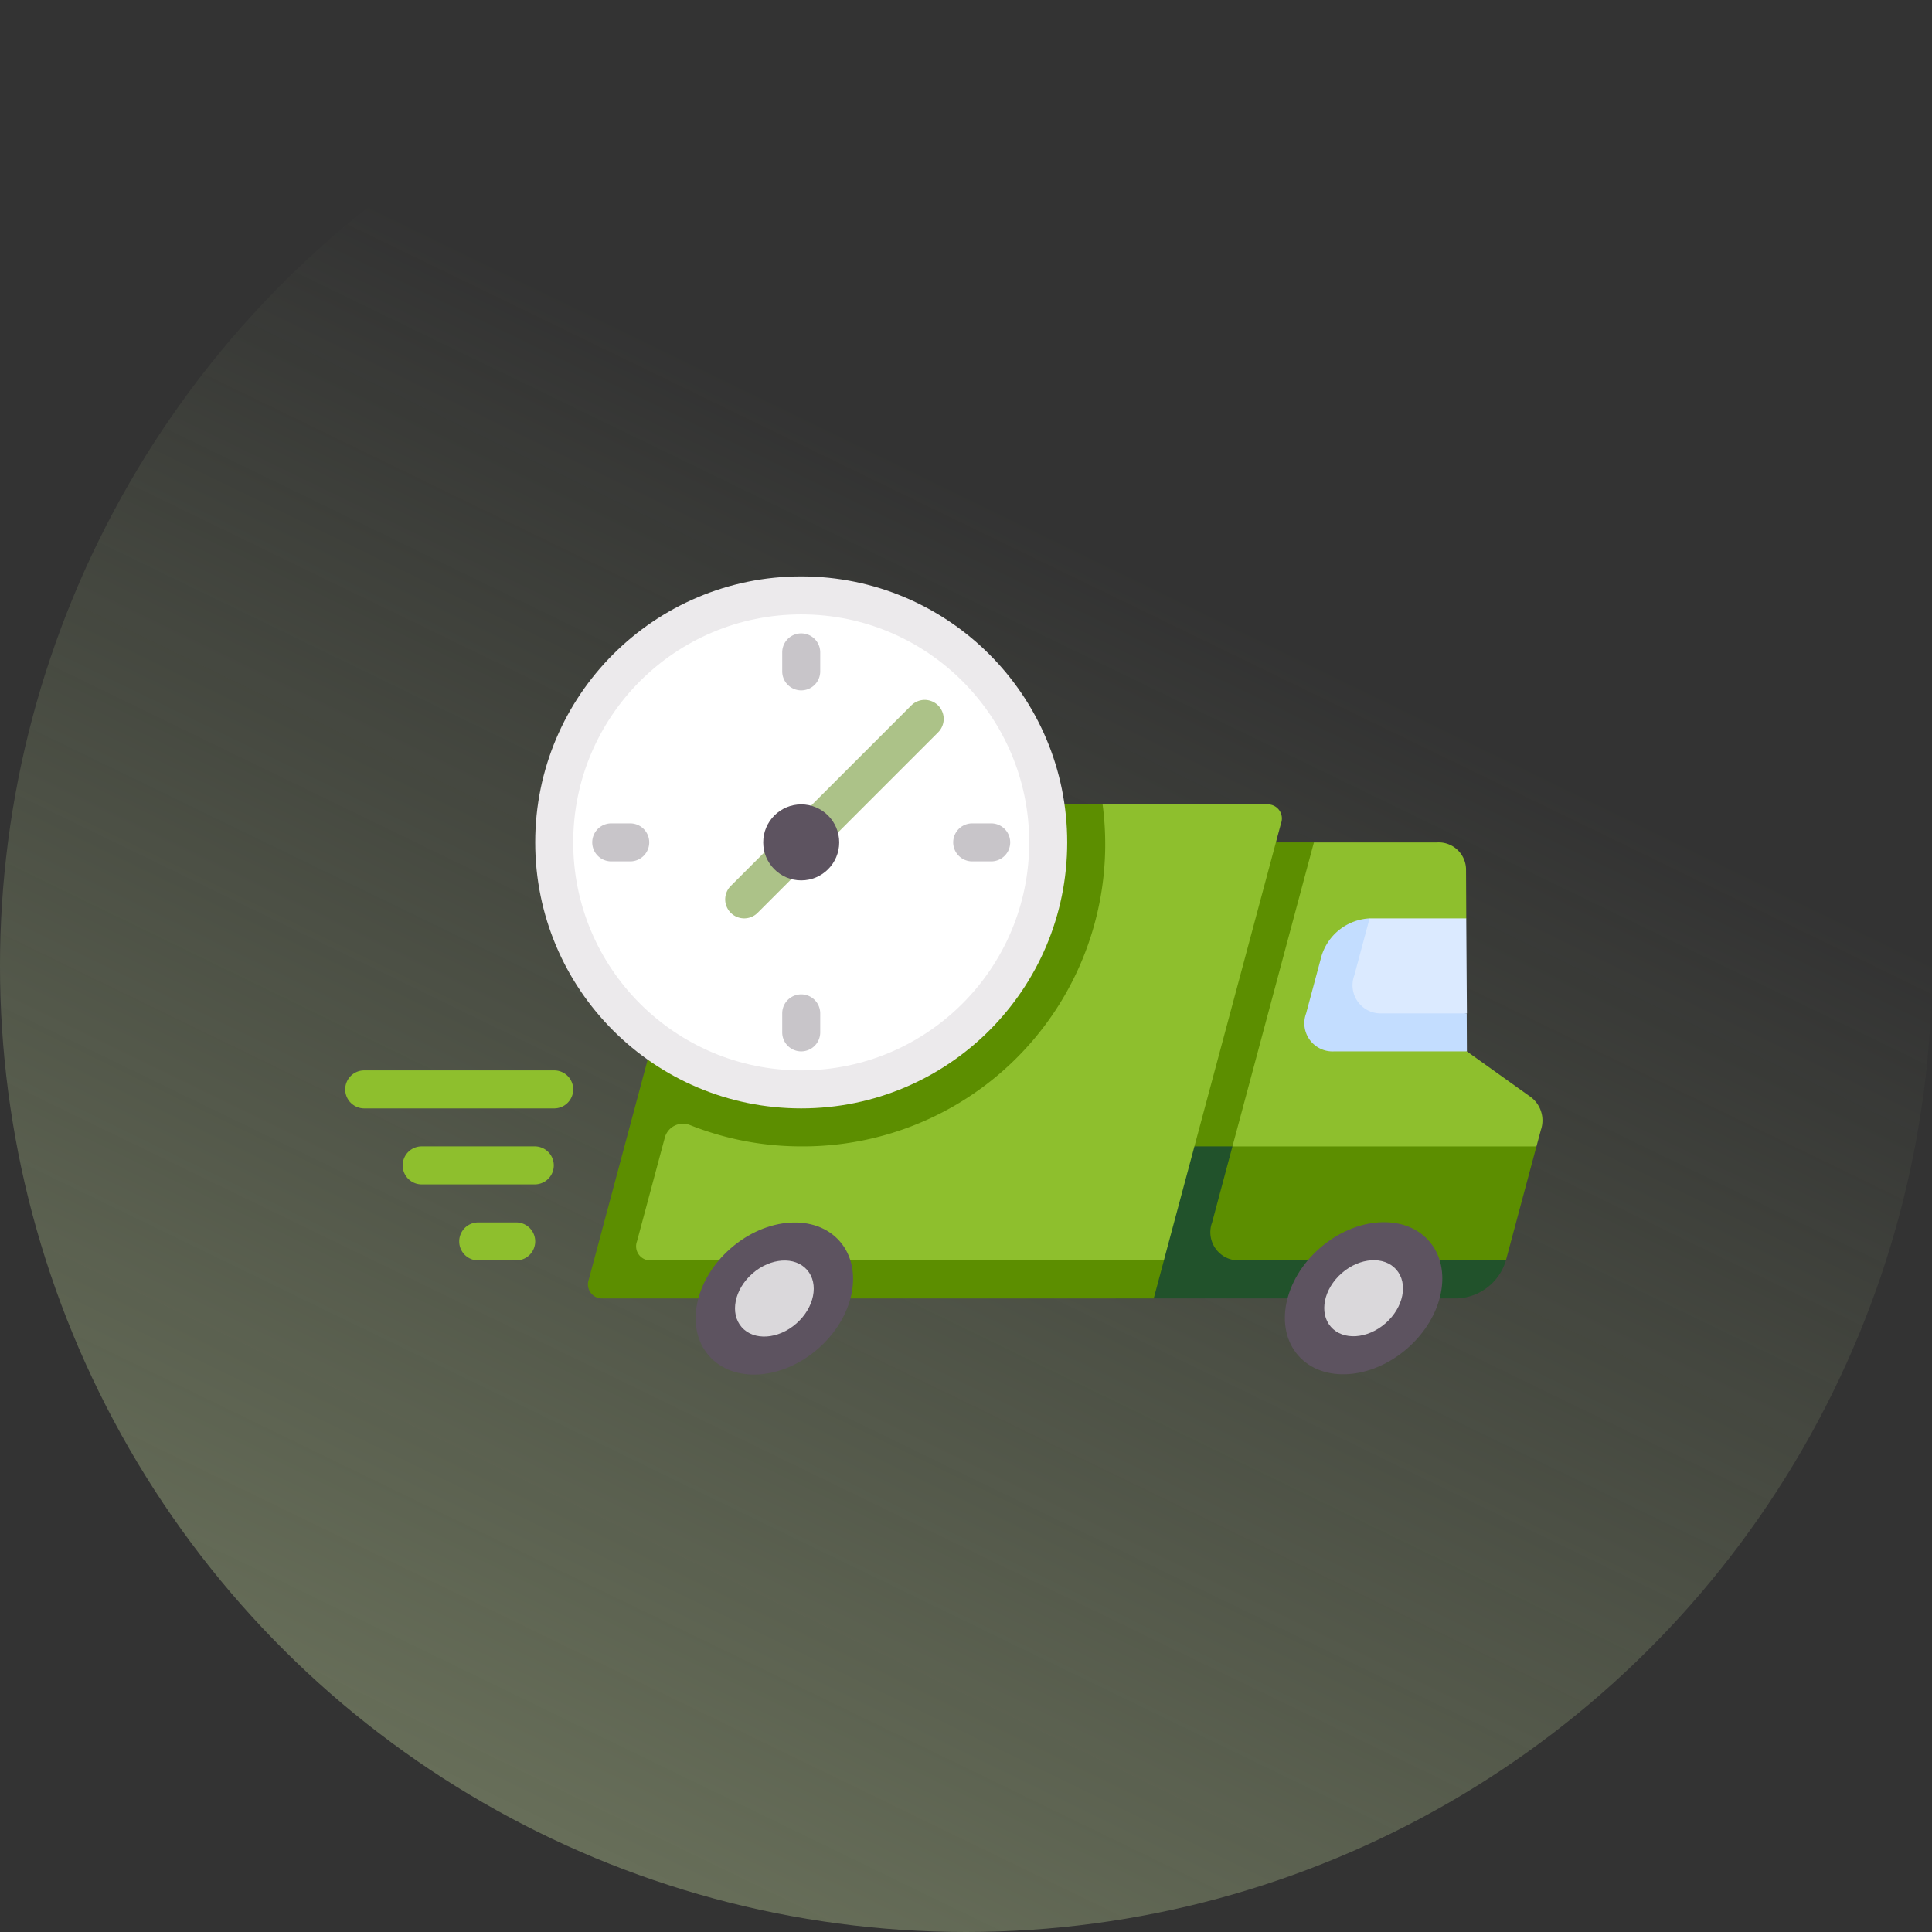 <svg xmlns="http://www.w3.org/2000/svg" xmlns:xlink="http://www.w3.org/1999/xlink" width="160" height="160" viewBox="0 0 160 160">
  <rect x="0" y="0" width="160" height="160" fill="#333333" stroke="none"/>
  <defs>
    <linearGradient id="linear-gradient" x1="0.298" y1="0.411" x2="0.936" y2="0.721" gradientUnits="objectBoundingBox">
      <stop offset="0" stop-color="#acc288" stop-opacity="0"/>
      <stop offset="1" stop-color="#b0c18e" stop-opacity="0.412"/>
    </linearGradient>
  </defs>
  <g id="Group_210" data-name="Group 210" transform="translate(-1422.6 -5064.6)">
    <circle id="Ellipse_12" data-name="Ellipse 12" cx="80" cy="80" r="80" transform="translate(1582.6 5064.6) rotate(90)" fill="url(#linear-gradient)"/>
    <g id="fast-delivery" transform="translate(1451.189 5027.001)">
      <path id="Path_30" data-name="Path 30" d="M349.585,219.935l2.391-20.824h-6.294L337,235.489l30.876-1.761,2.53-9.441Z" transform="translate(-271.753 -91.749)" fill="#5c8e00"/>
      <path id="Path_31" data-name="Path 31" d="M339.243,329.143h-6.294l-3.373,12.588H357.9a4.4,4.4,0,0,0,3.99-3.147H339.86a2.333,2.333,0,0,1-2.3-3.147Z" transform="translate(-265.766 -196.605)" fill="#21522b"/>
      <path id="Path_32" data-name="Path 32" d="M404.243,220.223l-5.32-3.8-6.058-3.946,6.005-7.068-.019-3.975a2.269,2.269,0,0,0-2.415-2.319H386.252l-6.746,25.176h25.176l.366-1.365A2.424,2.424,0,0,0,404.243,220.223Z" transform="translate(-306.029 -91.749)" fill="#8ebf2d"/>
      <path id="Path_33" data-name="Path 33" d="M151.661,182.857h13.624a1.167,1.167,0,0,1,1.152,1.573l-9.7,36.19-45.406,2.664c-.869,0-1.2-.422-.968-1.291l8.68-32.624Z" transform="translate(-88.939 -78.642)" fill="#8ebf2d"/>
      <path id="Path_34" data-name="Path 34" d="M109.108,220.621a1.167,1.167,0,0,1-1.152-1.573l2.3-8.578a1.558,1.558,0,0,1,2.065-1.064,24.884,24.884,0,0,0,9.236,1.775,25.028,25.028,0,0,0,24.958-28.323H116.08a2.2,2.2,0,0,0-2,1.574L103.966,222.2a1.167,1.167,0,0,0,1.152,1.573h45.631l.843-3.147H109.108Z" transform="translate(-83.792 -78.643)" fill="#5c8e00"/>
      <ellipse id="Ellipse_13" data-name="Ellipse 13" cx="7.193" cy="5.507" rx="7.193" ry="5.507" transform="matrix(0.753, -0.659, 0.659, 0.753, 75.293, 145.707)" fill="#5d5360"/>
      <ellipse id="Ellipse_14" data-name="Ellipse 14" cx="3.597" cy="2.754" rx="3.597" ry="2.754" transform="matrix(0.753, -0.659, 0.659, 0.753, 79.816, 145.41)" fill="#dad8db"/>
      <ellipse id="Ellipse_15" data-name="Ellipse 15" cx="7.193" cy="5.507" rx="7.193" ry="5.507" transform="matrix(0.753, -0.659, 0.659, 0.753, 26.495, 145.732)" fill="#5d5360"/>
      <ellipse id="Ellipse_16" data-name="Ellipse 16" cx="3.597" cy="2.754" rx="3.597" ry="2.754" transform="matrix(0.753, -0.659, 0.659, 0.753, 31.018, 145.435)" fill="#dad8db"/>
      <path id="Path_35" data-name="Path 35" d="M434.547,231.619h-8.01l-2.787,3.147,1.089,6.849,9.761-2.129Z" transform="translate(-341.707 -117.963)" fill="#dbeaff"/>
      <path id="Path_36" data-name="Path 36" d="M416.83,239.486a2.333,2.333,0,0,1-2.3-3.147l1.265-4.72a4.4,4.4,0,0,0-3.99,3.147l-1.265,4.72a2.333,2.333,0,0,0,2.3,3.147h11.014l-.015-3.147Z" transform="translate(-330.961 -117.963)" fill="#c3ddff"/>
      <circle id="Ellipse_17" data-name="Ellipse 17" cx="22.029" cy="22.029" r="22.029" transform="translate(15.735 85.333)" fill="#eceaec"/>
      <circle id="Ellipse_18" data-name="Ellipse 18" cx="18.882" cy="18.882" r="18.882" transform="translate(18.882 88.48)" fill="#fff"/>
      <g id="Group_216" data-name="Group 216" transform="translate(20.455 90.053)">
        <path id="Path_37" data-name="Path 37" d="M188.495,114.434a1.573,1.573,0,0,1-1.573-1.573v-1.573a1.573,1.573,0,1,1,3.147,0v1.573A1.573,1.573,0,0,1,188.495,114.434Z" transform="translate(-171.186 -109.714)" fill="#c8c5c9"/>
        <path id="Path_38" data-name="Path 38" d="M188.495,268.847a1.573,1.573,0,0,1-1.573-1.574V265.7a1.573,1.573,0,1,1,3.147,0v1.573A1.573,1.573,0,0,1,188.495,268.847Z" transform="translate(-171.186 -234.231)" fill="#c8c5c9"/>
        <path id="Path_39" data-name="Path 39" d="M263.21,194.131h-1.574a1.573,1.573,0,1,1,0-3.147h1.574a1.573,1.573,0,1,1,0,3.147Z" transform="translate(-230.167 -175.249)" fill="#c8c5c9"/>
        <path id="Path_40" data-name="Path 40" d="M108.8,194.131h-1.573a1.573,1.573,0,1,1,0-3.147H108.8a1.573,1.573,0,1,1,0,3.147Z" transform="translate(-105.651 -175.249)" fill="#c8c5c9"/>
      </g>
      <path id="Path_41" data-name="Path 41" d="M17.308,299.782H1.573a1.573,1.573,0,1,1,0-3.147H17.308a1.573,1.573,0,1,1,0,3.147Z" transform="translate(0 -170.391)" fill="#8ebf2d"/>
      <path id="Path_42" data-name="Path 42" d="M35.4,332.29H25.954a1.574,1.574,0,0,1,0-3.147H35.4a1.574,1.574,0,0,1,0,3.147Z" transform="translate(-19.661 -196.605)" fill="#8ebf2d"/>
      <path id="Path_43" data-name="Path 43" d="M53.482,364.8H50.335a1.573,1.573,0,1,1,0-3.147h3.147a1.573,1.573,0,0,1,0,3.147Z" transform="translate(-39.321 -222.819)" fill="#8ebf2d"/>
      <path id="Path_44" data-name="Path 44" d="M164.113,156.254A1.573,1.573,0,0,1,163,153.568l14.948-14.948a1.573,1.573,0,0,1,2.225,2.225l-14.948,14.948a1.569,1.569,0,0,1-1.112.461Z" transform="translate(-131.07 -42.598)" fill="#acc288"/>
      <circle id="Ellipse_19" data-name="Ellipse 19" cx="3.147" cy="3.147" r="3.147" transform="translate(34.617 104.215)" fill="#5d5360"/>
    </g>
  </g>
</svg>
